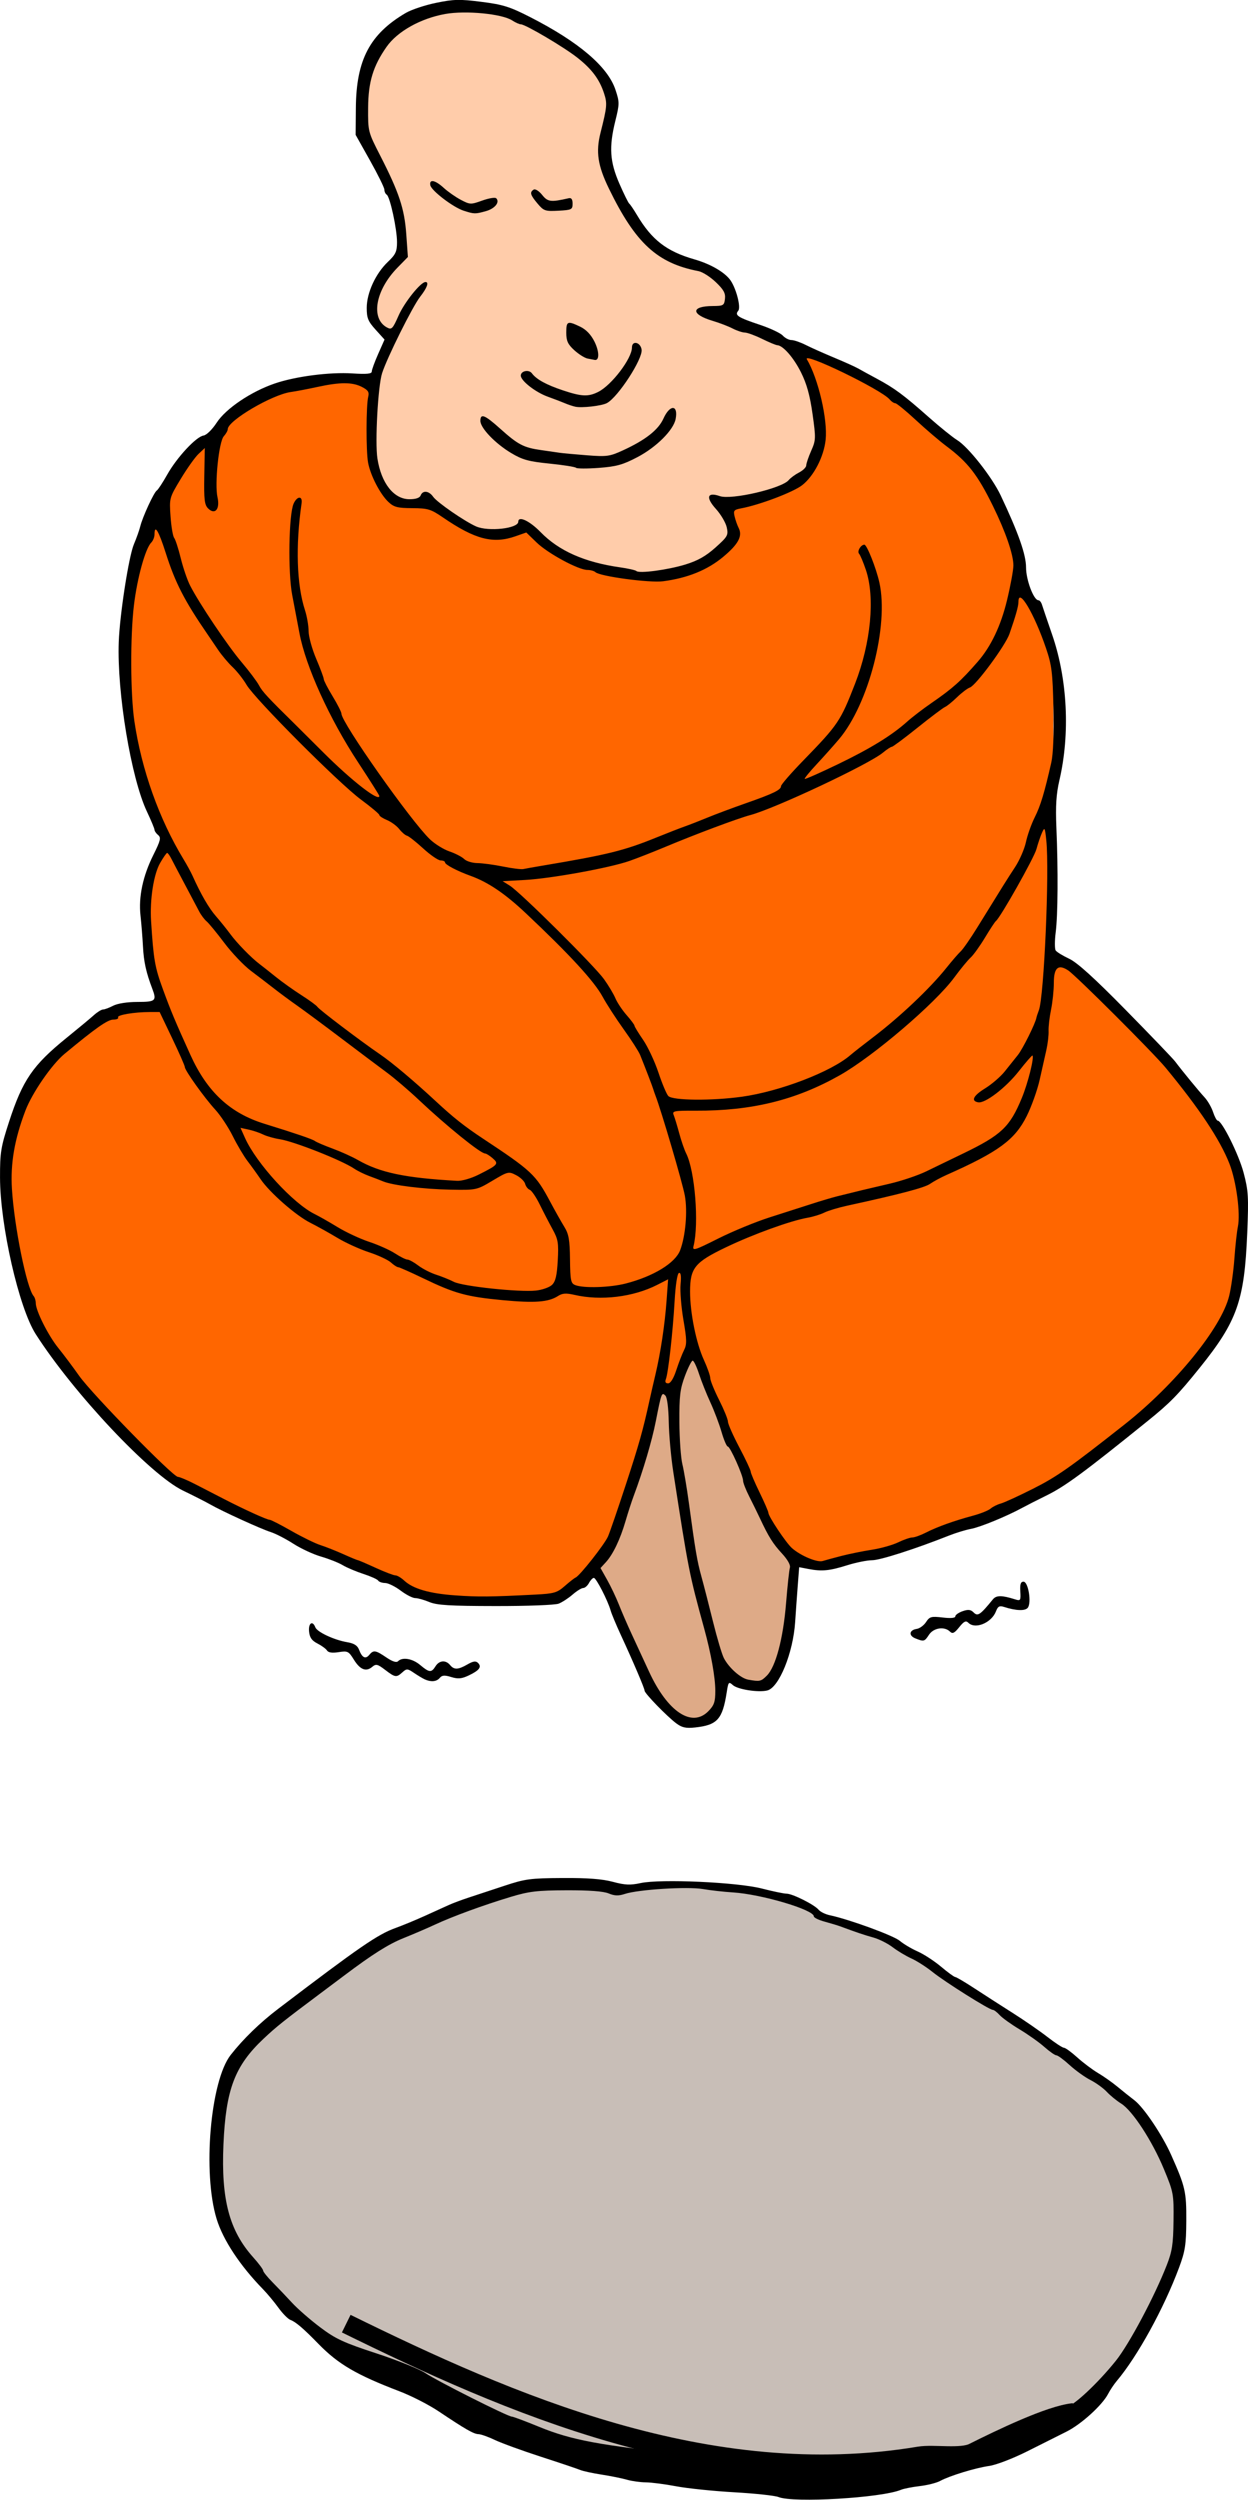 <?xml version="1.0" encoding="UTF-8"?>
<svg width="147.46mm" height="295.37mm" version="1.1" viewBox="0 0 522.49 1046.6" xmlns="http://www.w3.org/2000/svg">
<defs>
<filter id="a" x="-.165" y="-.852" width="1.329" height="2.704" color-interpolation-filters="sRGB">
<feGaussianBlur stdDeviation="20.898"/>
</filter>
</defs>
<g fill-rule="evenodd" shape-rendering="auto">
<path d="m337.3 150.09c4.718 9.618 7.57 20.221 8.137 30.907-0.117 8.161-3.716 16.528-10.066 21.794-6.765 4.632-14.872 6.775-22.626 9.11-1.847 0.786-5.088 0.285-5.85 2.639 0.246 3.447 2.666 6.571 2.372 10.048-1.569 4.198-5.413 7.075-8.811 9.783-8.592 6.085-19.338 9.386-29.876 8.435-7.784-0.536-15.748-1.216-23.014-4.269-6.457-0.714-12.107-4.472-17.482-7.861-3.598-2.285-6.679-5.324-9.857-8.062-4.131 1.444-8.321 3.194-12.793 2.724-6.897 0.441-12.931-3.656-18.636-6.99-4.144-2.678-8.423-6-13.642-5.83-4.18-0.475-9.263 0.61-12.436-2.895-3.628-4.006-6.251-9.068-7.76-14.261-1.623-8.564-1.189-17.376-0.77-26.036 0.039-2.228 1.397-5.358-1.106-6.791-2.786-2.021-6.232-2.442-9.579-2.181-7.871 0.035-15.466 2.475-23.173 3.784-8.274 2.304-15.984 6.597-22.644 11.984-1.503 1.116-2.598 2.618-3.11 4.373-3.906 6.101-3.768 13.688-4.173 20.656-0.365 3.834 0.938 7.82 0.044 11.547-0.406 1.339-1.779 1.071-2.598 0.217-2.635-2.277-1.487-6.234-1.813-9.29-0.096-5.406 0.16-10.857-0.259-16.237-1.448 0.242-2.313 2.182-3.439 3.104-4.51 5.196-8.109 11.187-10.979 17.422-1.103 5.456-0.249 11.168 0.944 16.546 3.176 8.595 4.638 17.92 9.659 25.763 6.873 11.554 14.865 22.385 23.225 32.896 2.716 3.723 5.044 7.754 8.561 10.821 10.885 10.91 21.546 22.083 33.093 32.302 3.612 2.811 7.011 6.29 11.37 7.886 1.53-0.026 0.311-1.978-0.065-2.647-7.202-11.758-15.117-23.124-21.043-35.617-5.804-11.759-10.566-24.141-12.576-37.151-1.714-9.04-3.287-18.143-2.883-27.379 0.28-6.467-0.247-13.127 1.501-19.402 0.462-1.01 0.94-3.204 2.363-2.972 0.538 3.541-0.615 7.198-0.657 10.797-0.35 9.285-0.713 18.663 0.536 27.896 1.083 6.013 3.338 11.775 3.608 17.919 1.217 7.09 4.431 13.617 6.785 20.357 2.519 5.192 5.843 9.997 7.788 15.453 6.87 12.264 15.303 23.576 23.594 34.902 4.694 5.892 8.893 12.363 14.733 17.211 4.144 2.984 9.213 4.275 13.401 7.192 4.15 1.593 8.777 1.167 13.079 2.167 4.675 0.873 9.478 1.793 14.204 0.649 17.438-2.829 35.162-5.371 51.593-12.185 15.285-5.92 30.544-11.885 45.947-17.491 2.792-1.236 6.354-2.094 7.687-5.169 7.371-9.491 17.015-17.09 23.666-27.156 4.541-7.906 7.625-16.59 10.201-25.309 2.846-10.71 3.886-22.032 2.35-33.033-0.605-4.388-2.665-8.37-4.236-12.421 0.479-0.783 1.206-2.119 2.076-2.231 2.814 4.629 4.275 10.023 5.781 15.226 1.634 7.175 0.971 14.659 0.282 21.905-2.189 13.886-6.444 27.723-14.051 39.618-5.088 7.325-11.898 13.281-17.168 20.457-0.605 1.297 1.324 0.621 1.842 0.304 10.887-4.758 21.636-9.965 31.727-16.259 7.917-5.184 14.828-11.73 22.672-17.028 11.717-8.402 22.202-19.587 26.721-33.542 2.233-7.326 4.466-14.812 4.788-22.508-0.233-7.373-3.667-14.164-6.477-20.836-3.893-8.003-7.843-16.244-13.937-22.834-7.189-6.513-14.968-12.338-22.081-18.942-2.86-2.795-6.184-4.989-9.434-7.266-6.187-5.045-13.714-8.068-20.748-11.716-4.325-1.897-8.537-4.386-13.212-5.284-0.387 0.148-1.142-0.323-1.27 0.285z" color="#000000" color-rendering="auto" fill="#f60" image-rendering="auto" solid-color="#000000" style="isolation:auto;mix-blend-mode:normal"/>
<path d="m64.969 221.31c-1.444 1.043-0.398 3.51-1.68 4.856-4.51 7.299-5.743 16.084-7.271 24.387-1.638 14.289-1.66 28.761-0.981 43.115 1.881 24.564 10.311 48.341 22.977 69.381 4.54 8.732 8.822 17.714 15.437 25.13 6.349 8.375 13.96 15.683 22.491 21.812 7.642 5.625 15.579 10.843 22.799 17.02 13.421 10.36 27.63 19.74 40 31.409 9.32 8.952 19.74 16.609 30.531 23.679 6.921 4.96 14.618 9.696 18.451 17.648 3.349 6.064 7.29 11.943 9.709 18.445 1.122 6.266 0.133 12.874 1.736 19.05 2.26 2.624 6.447 1.505 9.503 1.915 12.007 0.273 24.415-3.486 33.534-11.439 4.721-4.548 4.7-11.718 5.347-17.794 0.717-10.607-3.635-20.641-6.228-30.723-4.248-13.244-7.859-26.832-14-39.36-5.419-8.871-11.397-17.398-16.942-26.191-10.731-14.115-23.881-26.199-37.151-37.878-7.3-6.238-16.568-9.251-24.927-13.66-2.207-2.198-5.415-2.507-7.651-4.7-5.354-4.409-10.76-8.764-16.181-13.085-5.374-2.743-9.337-7.406-14.183-10.948-15.739-13.709-30.699-28.394-44.404-44.128-6.001-8.213-13.239-15.492-18.67-24.147-7.752-11.087-14.171-23.129-18.187-36.069-1.217-2.519-1.57-5.992-3.915-7.723l-0.092-6e-3 -0.048 3e-3z" color="#000000" color-rendering="auto" fill="#f60" image-rendering="auto" solid-color="#000000" style="isolation:auto;mix-blend-mode:normal"/>
<path d="m427.1 249.9c-2.141 1.133-0.889 4.309-2.046 6.152-2.532 11.092-9.219 20.597-16.737 28.882-7.354 6.843-15.812 12.47-23.655 18.774-12.449 10.178-26.524 18.063-41.101 24.741-13.347 6.479-27.232 11.657-41.275 16.396-19.273 6.734-37.665 16.485-58.004 19.686-10.55 1.999-21.223 3.335-31.927 3.963-4.147-0.09-0.616 1.891 1.074 3.011 13.231 12.032 25.878 24.727 38.14 37.741 4.684 6.085 7.616 13.403 12.789 19.189 4.585 7.294 8.978 14.81 11.643 23.067 1.299 2.73 1.794 6.246 4.185 8.252 9.823 2.048 20.018 0.927 29.904-0.137 13.937-2.059 27.582-6.573 39.976-13.271 16.236-11.117 31.493-23.807 44.562-38.566 11.805-12.204 19.692-27.358 28.865-41.478 3.818-5.421 6.058-11.662 7.836-17.974 3.303-8.218 6.643-16.452 8.454-25.162 2.367-7.032 0.855-14.54 1.255-21.812-0.347-9.955 1.127-20.322-2.631-29.828-2.667-7.293-5.255-14.922-10.112-21.08-0.323-0.293-0.726-0.628-1.196-0.544z" color="#000000" color-rendering="auto" fill="#f60" image-rendering="auto" solid-color="#000000" style="isolation:auto;mix-blend-mode:normal"/>
<path d="m437.06 346.97c-1.662 1.653-2.108 4.317-2.954 6.472-2.227 6.555-6.003 12.492-9.222 18.6-4.915 8.976-10.905 17.287-16.593 25.778-3.682 4.599-7.541 9.058-11.215 13.656-11.503 12.923-24.825 24.18-39.004 34.072-14.767 10.171-32.132 16.382-49.951 18.193-8.184 1.053-16.447 0.924-24.674 1.244-1.139-0.079-2.624 0.797-1.71 2.052 1.917 6.895 4.309 13.638 6.598 20.41 2.912 10.296 2.765 21.121 2.124 31.716 0.042 1.258-0.96 2.986-0.066 4.037 2.225 0.184 4.212-1.56 6.284-2.223 9.057-4.576 18.383-8.562 28.071-11.604 13.968-4.728 28.108-8.967 42.517-12.148 9.882-2.131 19.465-5.508 28.443-10.162 7.462-3.942 15.47-7.072 22.252-12.173 7.846-6.194 10.848-16.272 13.528-25.485 0.47-2.489 1.677-5.119 1.153-7.65-1.134-0.376-1.879 1.499-2.719 2.054-5.403 6.403-10.898 13.322-18.608 16.977-0.916 0.605-3.667 0.574-2.893-1.085 2.846-3.433 7.25-5.176 10.226-8.539 9.957-10.163 17.368-23.504 18.039-37.945 1.489-18.615 2.359-37.31 1.987-55.986-0.365-3.318-0.02-6.859-1.107-10.034-0.119-0.153-0.313-0.239-0.506-0.227z" color="#000000" color-rendering="auto" fill="#f60" image-rendering="auto" solid-color="#000000" style="isolation:auto;mix-blend-mode:normal"/>
<path d="m69.93 356.88c-1.471 0.803-2.062 2.659-2.976 3.999-3.23 5.848-3.757 12.734-4.027 19.285-0.065 7.93 0.511 15.892 1.862 23.708 1.9 8.613 5.465 16.747 8.812 24.872 3.893 8.609 7.25 17.616 12.849 25.31 5.307 6.99 12.469 12.643 20.789 15.576 9.381 3.377 19.138 5.765 28.162 10.084 6.55 2.521 12.84 5.604 19.154 8.649 10.453 4.532 22.017 5.242 33.227 6.178 4.203 0.507 8.48-0.265 12.248-2.192 2.567-1.368 5.408-2.462 7.593-4.412 1.023-1.498-0.847-2.905-1.857-3.766-1.006-1.015-2.356-1.384-3.611-1.911-7.192-4.696-13.588-10.495-20.079-16.094-7.423-6.619-14.563-13.606-22.683-19.397-15.101-11.517-30.43-22.731-45.649-34.087-7.245-5.384-14.358-11.115-19.79-18.4-2.79-3.794-6.043-7.226-8.916-10.952-4.481-7.131-7.999-14.827-12.092-22.187-0.954-1.378-1.432-3.342-2.903-4.257-0.037-6e-3 -0.075-8e-3 -0.112-6e-3z" color="#000000" color-rendering="auto" fill="#f60" image-rendering="auto" solid-color="#000000" style="isolation:auto;mix-blend-mode:normal"/>
<path d="m100.49 471.93c0.338 2.599 2.047 4.915 3.18 7.272 4.916 8.739 11.652 16.369 19.059 23.078 3.998 3.748 8.804 6.41 13.575 9.027 6.159 3.613 12.445 7.077 19.234 9.373 4.54 1.554 8.698 3.923 12.902 6.186 2.775 1.023 5.364 2.421 7.776 4.133 4.324 2.737 9.373 3.938 13.968 6.111 6.917 2.098 14.21 2.483 21.362 3.226 5.78 0.316 11.858 1.192 17.439-0.806 2.349-0.668 3.811-2.861 4.122-5.2 0.899-4.993 0.832-10.13 0.489-15.174-1.055-3.29-2.994-6.258-4.46-9.385-2.106-3.707-3.661-7.799-6.374-11.124-1.152-0.984-2.259-2.04-2.833-3.492-1.435-2.357-4.069-4.148-6.835-4.347-3.594 0.55-6.45 3.128-9.626 4.705-3.554 2.311-7.907 2.446-12.02 2.293-9.406-0.221-18.881-0.647-28.095-2.659-5.684-1.797-11.347-3.834-16.42-7.02-8.694-4.473-17.842-8.098-27.221-10.855-3.921-0.854-7.856-1.741-11.534-3.405-2.488-0.873-5.1-1.574-7.686-1.936z" color="#000000" color-rendering="auto" fill="#f60" image-rendering="auto" solid-color="#000000" style="isolation:auto;mix-blend-mode:normal"/>
<path d="m63.127 423.32c-4.611 0.232-9.536 0.134-13.779 2.17-0.55 0.871-1.46 1.181-2.481 1.144-5.615 2.065-10.044 6.386-14.763 9.92-7.053 5.244-12.847 11.985-17.309 19.535-6.444 10.73-9.867 23.246-10.163 35.736-0.105 14.28 2.635 28.427 5.941 42.262 0.8 3.616 2.233 7.02 3.7 10.389 1.75 9.441 7.757 17.241 13.328 24.777 5.768 8.151 12.276 15.731 19.287 22.834 8.398 8.596 16.582 17.457 25.608 25.4 3.897 2.357 8.271 3.852 12.276 6.042 10.117 5.011 20.199 10.135 30.584 14.553 7.901 3.852 15.526 8.356 23.873 11.228 8.31 3.319 16.428 7.037 24.786 10.233 4.028 0.832 6.431 4.665 10.379 5.72 9.342 3.256 19.417 3.494 29.214 3.369 9.235-0.245 18.518-0.21 27.7-1.296 4.226-1.091 7.056-4.729 10.573-7.065 4.704-4.844 9.03-10.164 12.482-15.971 5.082-13.352 9.627-26.924 13.636-40.637 3.583-14.056 7.219-28.145 9.492-42.483 1.038-8.424 2.375-16.883 2.43-25.377-0.707-0.723-1.99 0.57-2.837 0.694-7.121 3.657-14.93 6.258-23 6.238-5.5 0.292-10.946-0.309-16.337-1.331-3.624-0.615-6.25 2.811-9.795 2.849-9.687 0.767-19.495-0.231-29.08-1.745-11.468-1.964-21.637-7.992-32.205-12.548-3.053-1.661-5.813-3.859-9.186-4.917-11.19-4.161-21.748-9.902-31.833-16.245-12.887-9.059-22.127-22.268-29.413-36.04-4.996-8.696-12.735-15.466-17.457-24.346-3.452-7.215-6.558-14.606-10.099-21.788-0.703-2.318-1.871-4.092-4.548-3.308h-0.326c-0.225 0-0.45 3e-3 -0.675 3e-3z" color="#000000" color-rendering="auto" fill="#f60" image-rendering="auto" solid-color="#000000" style="isolation:auto;mix-blend-mode:normal"/>
<path d="m443.43 404.95c-2.29 0.235-2.169 3.333-2.476 5.054-0.425 8.306-2.062 16.488-2.66 24.776-2.015 12.749-4.486 25.969-11.606 36.944-5.075 6.968-12.705 11.318-20.33 15.001-6.107 3.051-12.357 5.808-18.349 9.084-7.379 3.014-15.327 4.354-23.035 6.311-7.803 1.693-15.638 3.385-23.093 6.302-9.32 2.281-18.559 5.043-27.413 8.803-7.61 3.373-15.757 6.183-22.181 11.644-4.134 3.509-3.677 9.422-3.603 14.305 0.307 10.647 3.281 21 7.349 30.78 1.155 3.889 2.259 7.839 4.223 11.456 3.472 7.156 5.622 14.89 9.455 21.895 3.923 7.792 6.917 15.994 10.669 23.87 2.436 6.253 6.194 11.995 10.71 16.941 3.148 2.999 7.269 5.094 11.551 5.804 5.478-0.365 10.649-2.574 16.057-3.439 6.751-1.289 13.623-2.428 19.927-5.316 4.273-1.264 8.556-2.606 12.563-4.629 7.603-3.594 16.086-4.838 23.67-8.447 3-2.217 6.912-2.937 10.197-4.747 9.405-4.304 18.526-9.295 26.683-15.697 13.479-10.206 27.154-20.345 38.708-32.774 8.969-9.551 17.754-19.734 23.03-31.86 3.819-10.428 3.307-21.758 5.065-32.593 1.077-10.607-0.816-21.542-5.172-31.259-7.7-15.665-18.927-29.284-30.559-42.172-11.219-11.886-22.792-23.458-34.819-34.526-1.23-1.144-2.892-1.674-4.559-1.511z" color="#000000" color-rendering="auto" fill="#f60" image-rendering="auto" solid-color="#000000" style="isolation:auto;mix-blend-mode:normal"/>
<path d="m289.93 569.23c-2.008 2.165-2.852 5.29-3.994 7.992-2.662 8.501-1.819 17.593-1.569 26.36 0.555 9.907 2.973 19.557 4.146 29.395 1.482 11.075 3.189 22.14 6.252 32.906 2.6 9.396 4.396 19.067 7.932 28.174 1.899 3.8 5.095 7.103 8.918 8.981 2.437 0.799 5.428 1.693 7.829 0.429 5.605-4.67 6.963-12.352 8.301-19.137 1.555-9.363 2.148-18.88 3.284-28.276-0.711-4.164-4.647-6.753-6.741-10.193-4.402-6.359-7.255-13.63-10.584-20.574-2.489-5.098-3.399-10.797-6.162-15.788-1.231-2.899-3.767-5.046-4.438-8.212-3.305-10.153-7.798-19.853-11.566-29.825-0.457-0.704-0.67-2.033-1.609-2.232z" color="#000000" color-rendering="auto" fill="#deaa87" image-rendering="auto" solid-color="#000000" style="isolation:auto;mix-blend-mode:normal"/>
<path d="m277.55 583.38c-1.085 0.43-1.062 1.926-1.43 2.875-1.67 7.447-3.053 14.965-5.274 22.274-2.919 10.156-6.827 19.998-9.856 30.126-1.948 6.082-4.513 12.177-9.019 16.848-0.431 0.487-1.101 1.1-0.474 1.736 3.344 5.897 6.298 12.007 8.838 18.292 4.191 9.503 8.4 19.006 13.001 28.319 2.968 5.343 6.51 10.716 11.788 14.024 2.369 1.496 5.429 2.06 8.104 1.127 2.474-0.982 4.482-2.981 5.737-5.297 1.089-2.763 0.69-5.833 0.614-8.731-1.126-13.572-5.703-26.507-8.807-39.686-3.43-13.878-5.259-28.094-7.553-42.198-1.502-9.47-2.717-18.981-2.993-28.574-0.255-3.232-0.142-6.572-1.091-9.699-0.324-0.588-0.822-1.43-1.585-1.437z" color="#000000" color-rendering="auto" fill="#deaa87" image-rendering="auto" solid-color="#000000" style="isolation:auto;mix-blend-mode:normal"/>
<path d="m193.25 5.073c-9.449-0.268-18.797 3.262-26.324 8.848-6.476 5.112-10.505 12.903-12.297 20.848-0.71 6.659-1.042 13.433-0.352 20.103 3.104 8.896 8.284 16.919 11.547 25.765 3.504 8.531 3.971 17.799 4.574 26.88-5.659 5.6-11.75 11.899-12.729 20.2-0.685 3.951 1.058 9.058 5.343 10.013 2.362 0.057 2.72-3.04 3.857-4.526 2.821-5.438 6.076-10.974 11.096-14.66 1.126-0.283 0.136 1.462-0.065 1.81-6.924 10.67-12.794 22.046-17.559 33.84-2.604 8.269-2.613 17.083-2.926 25.674-0.061 7.088-0.467 14.542 2.852 21.06 2.135 4.624 6.549 8.777 11.952 8.481 2.134 0.113 3.867-1.201 5.151-2.749 1.775-1.016 3.152 1.389 4.362 2.299 5.441 4.652 11.308 9.039 17.9 11.906 5.104 1.681 10.839 1.323 15.845-0.485 1.468-0.301 1.459-2.381 2.84-2.597 4.378 1.435 7.295 5.434 10.871 8.138 9.008 7.709 20.864 10.626 32.312 12.384 3.252 0.423 6.308 2.151 9.662 1.413 7.628-0.871 15.428-2.172 22.364-5.607 4.058-2.578 8.174-5.495 10.908-9.514 1.376-4.042-1.559-7.96-3.839-11.051-1.138-1.714-3.179-3.339-3.248-5.49 1.285-1.492 3.429 0.316 5.072 0.199 6.896 0.528 13.733-1.37 20.305-3.251 3.681-1.073 7.103-2.877 9.951-5.447 2.091-1.641 5.363-2.71 5.553-5.828 1.51-4.517 3.917-9.066 3.097-14.01-1.169-10.712-2.801-22.137-9.945-30.701-1.957-2.576-4.507-4.834-7.724-5.548-4.531-1.887-8.945-4.17-13.793-5.135-5.299-2.273-10.839-3.946-16.1-6.292-0.939-0.345-2.592-1.753-1.046-2.511 3.073-1.651 6.744-0.397 9.886-1.597 1.854-1.599 1.577-4.826 0.269-6.713-3.363-4.406-8.083-7.96-13.664-8.849-9.559-2.164-18.001-8.046-23.642-16.031-5.521-7.721-10.014-16.239-13.362-25.107-2.088-5.516-1.538-11.497-5e-3 -17.072 1.307-5.635 3.099-11.898 0.184-17.36-3.812-9.554-13.046-15.049-21.387-20.192-4.593-2.669-9.17-5.692-14.235-7.271-7.048-4.229-15.552-4.244-23.511-4.266zm-12.103 71.293c3.717 1.198 6.159 4.651 9.576 6.461 2.702 1.629 5.908 3.751 9.144 2.238 2.43-0.664 4.968-1.974 7.526-1.598 1.236 1.649-1.212 3.188-2.46 3.862-4.556 2.418-10.038 1.5-14.227-1.266-3.739-2.334-7.83-4.768-10.155-8.634-0.268-0.464-0.026-1.179 0.596-1.064zm42.676 3.461c2.837 0.728 3.829 4.8 7.137 4.594 2.706 0.186 5.43-1.068 8.061-0.692 0.516 1.485 0.241 3.909-1.816 3.778-3.476 0.218-7.716 1.441-10.607-1.159-1.43-1.708-3.505-3.457-3.681-5.807 0.072-0.414 0.493-0.729 0.906-0.714zm14.933 55.88c6.289 1.307 11.98 7.675 10.836 14.282-4.4 0.551-8.369-2.726-10.897-6.054-1.421-2.324-1.501-5.325-0.808-7.872 0.177-0.299 0.543-0.391 0.869-0.356zm27.384 8.38c2.55 0.639 2.34 4.098 1.165 5.878-3.207 6.42-7.11 12.735-12.455 17.575-3.135 2.408-7.412 2.229-11.152 2.621-5.117-0.253-9.761-2.912-14.495-4.652-3.912-1.791-8.265-3.925-10.534-7.723-0.542-1.682 2.008-2.679 3.094-1.47 5.463 5.087 12.796 7.433 19.893 9.215 6.029 1.606 11.87-2.17 15.603-6.622 3.566-4.068 7.016-8.662 7.949-14.109 0.153-0.377 0.478-0.773 0.933-0.712zm15.571 27.257c1.618 0.793 0.853 3.189 0.545 4.578-2.563 6.306-8.355 10.591-13.925 14.14-5.457 3.478-11.795 5.29-18.237 5.504-5.018 0.7-9.931-0.294-14.858-1.151-8.055-1.034-16.793-1.42-23.455-6.662-4.032-3.071-8.433-6.471-10.255-11.316-0.458-1.07 0.659-2.145 1.609-1.307 6.481 4.096 11.317 11.176 19.126 12.928 9.838 1.774 19.823 2.925 29.815 3.276 6.097-0.303 11.524-3.625 16.696-6.575 4.29-2.563 7.971-6.174 10.121-10.72 0.765-0.974 1.505-2.437 2.82-2.696z" color="#000000" color-rendering="auto" fill="#fca" image-rendering="auto" solid-color="#000000" style="isolation:auto;mix-blend-mode:normal"/>
<path d="m284.37 532.8c-0.654 0.019-0.743 0.855-0.935 1.33-0.786 3.22-0.932 6.553-1.198 9.845-0.628 9.627-1.403 19.254-2.791 28.799-0.254 1.818-0.638 3.615-1.097 5.394-0.176 0.821 0.733 1.4 1.47 1.271 0.89-0.162 1.398-1.056 1.866-1.745 1.435-2.582 2.097-5.49 3.211-8.209 0.621-1.715 1.373-3.369 2.111-5.032 0.814-2.376 0.372-4.938 0.063-7.364-0.819-5.215-1.735-10.432-1.921-15.707-0.22-2.454 0.281-4.908 0.105-7.37-0.071-0.497-0.195-1.317-0.886-1.214z" color="#000000" color-rendering="auto" fill="#f60" image-rendering="auto" solid-color="#000000" style="isolation:auto;mix-blend-mode:normal"/>
<path d="m286.32 790.13c-9.38 0.354-18.901 0.638-27.981 3.258-8.918-3.06-18.501-2.073-27.755-2.163-11.606-0.073-22.505 4.413-33.313 8.077-11.421 4.332-22.671 9.145-33.746 14.289-11.285 6.289-21.258 14.617-31.67 22.201-10.78 8.381-22.578 16.154-30.429 27.574-7.273 11.094-7.756 24.826-8.37 37.649-0.303 13.536 0.777 28.149 8.883 39.528 2.876 3.902 6.142 7.487 8.745 11.582 7.467 8.749 15.612 17.048 24.898 23.879 9.121 6.555 20.402 8.726 30.675 12.819 10.593 3.675 19.828 10.201 29.928 14.953 8.101 4.151 16.354 8.023 24.984 10.945 11.029 4.646 22.632 7.853 34.499 9.436 13.337 2.164 26.894 2.832 40.175 5.255 5.321 1.345 10.642 2.735 16.124 3.247 5.054 0.952 10.046 2.663 15.287 2.371 15.079 0.045 30.189-1.085 44.991-4.038 11.439-2.065 22.99-3.717 34.112-7.207 9.927-3.019 20.148-5.31 29.659-9.534 3.595-1.491 6.739-3.767 9.819-6.08 4.346-0.935 7.347-4.667 10.563-7.472 7.381-7.131 14.078-15.07 18.82-24.225 5.597-10.333 11.23-20.772 14.961-31.95 1.952-7.618 1.339-15.603 1.309-23.389-0.375-6.736-3.825-12.778-6.474-18.83-4.073-7.906-8.487-16.053-15.383-21.869-4.633-3.477-8.653-7.765-13.831-10.498-5.45-3.273-9.865-8.007-15.44-11.098-6.765-5.39-14.202-9.848-21.092-15.064-3.4-3.19-7.986-4.565-11.737-7.269-7.843-4.688-15.156-10.181-22.784-15.186-4.621-2.512-9.106-5.25-13.556-8.048-6.033-3.101-12.748-4.533-19.062-6.949-3.421-1.456-7.406-1.785-10.486-3.872-4.058-4.071-10.063-5.04-15.317-6.788-9.008-2.671-18.379-3.689-27.689-4.539-4.083-0.553-8.188-1.07-12.317-0.994z" color="#000000" color-rendering="auto" fill="#c8beb7" image-rendering="auto" solid-color="#000000" style="isolation:auto;mix-blend-mode:normal"/>
</g>
<g transform="translate(-60.813 -3.664)">
<path d="m386.73 1049.1c-1.454-0.597-9.783-1.493-18.509-1.99-8.726-0.497-19.672-1.628-24.326-2.512s-10.368-1.624-12.699-1.645c-2.331-0.02-5.9-0.518-7.932-1.107s-6.788-1.549-10.569-2.134c-3.781-0.585-7.827-1.464-8.99-1.954-1.163-0.49-8.54-2.973-16.393-5.517-7.853-2.545-16.537-5.705-19.297-7.023-2.76-1.318-5.854-2.417-6.875-2.443-2.006-0.05-5.417-2.004-16.764-9.605-4.016-2.691-11.348-6.438-16.292-8.328-18.046-6.898-25.663-11.354-33.952-19.86-6.323-6.49-9.52-9.222-11.749-10.045-0.995-0.367-3.246-2.652-5.003-5.077-1.757-2.426-4.646-5.898-6.419-7.717-9.656-9.904-16.736-20.615-19.448-29.424-5.947-19.314-2.644-57.877 5.887-68.732 5.298-6.741 12.255-13.49 19.917-19.319 34.23-26.046 41.577-31.102 49.18-33.845 2.909-1.049 8.382-3.312 12.163-5.029 3.781-1.717 8.303-3.768 10.048-4.558 1.745-0.79 5.553-2.212 8.461-3.159 2.909-0.947 9.572-3.146 14.807-4.887 8.667-2.882 10.844-3.174 24.326-3.257 10.472-0.065 16.642 0.402 21.076 1.594 5.06 1.36 7.304 1.462 11.634 0.528 8.403-1.812 40.416-0.372 50.748 2.283 4.601 1.183 9.258 2.15 10.347 2.15 2.49 0 11.648 4.589 13.42 6.724 0.731 0.881 2.843 1.92 4.693 2.309 8.07 1.699 26.668 8.5 29.299 10.714 1.583 1.332 4.962 3.34 7.509 4.462 2.547 1.123 6.944 3.988 9.771 6.367 2.826 2.379 5.5 4.326 5.941 4.326 0.441 0 4.078 2.145 8.082 4.768 4.003 2.622 11.216 7.263 16.028 10.312 4.812 3.049 11.349 7.567 14.528 10.039s6.272 4.495 6.875 4.495c0.603 0 3.108 1.819 5.568 4.041 2.459 2.223 6.375 5.165 8.702 6.538 2.327 1.373 5.99 3.957 8.141 5.742 2.151 1.785 5.335 4.33 7.077 5.654 3.921 2.983 11.67 14.516 15.435 22.974 5.881 13.21 6.365 15.326 6.297 27.499-0.056 10.036-0.47 12.724-3.017 19.566-6.353 17.071-17.401 37.179-26.082 47.471-1.17 1.387-2.795 3.814-3.612 5.394-2.464 4.764-11.278 12.763-17.46 15.845-3.199 1.595-10.598 5.306-16.442 8.246-5.94 2.989-12.935 5.678-15.865 6.1-5.899 0.849-16.559 4.111-20.63 6.313-1.484 0.803-5.292 1.762-8.461 2.132-3.17 0.37-6.715 1.069-7.878 1.553-8.175 3.402-45.081 5.582-51.296 3.029zm42.306-14.113c7.853-1.517 17.134-3.176 20.624-3.687 3.49-0.51 8.845-1.675 11.898-2.588 3.054-0.913 8.046-2.377 11.094-3.252 16.254-4.671 20.872-6.233 26.026-8.806 3.111-1.552 5.898-3.417 6.195-4.145 0.297-0.727 1.476-1.322 2.62-1.322 2.542 0 12.917-9.693 20.494-19.146 5.564-6.943 16.207-26.944 21.326-40.082 2.242-5.753 2.7-8.773 2.809-18.509 0.126-11.275 1e-3 -11.944-4.038-21.682-4.912-11.841-13.168-24.486-17.894-27.407-1.847-1.141-4.54-3.341-5.984-4.888-1.444-1.547-4.53-3.78-6.857-4.963s-6.243-3.992-8.702-6.243c-2.459-2.251-4.957-4.093-5.55-4.093-0.593 0-2.864-1.583-5.047-3.517-2.183-1.934-6.849-5.243-10.369-7.352-3.52-2.11-7.282-4.811-8.361-6.002-1.078-1.192-2.368-2.166-2.865-2.166-1.446 0-19.989-11.66-25.208-15.851-2.618-2.102-6.602-4.651-8.854-5.664-2.252-1.013-5.781-3.128-7.843-4.701-2.062-1.572-5.692-3.401-8.068-4.063-3.863-1.077-7.019-2.141-13.839-4.665-1.163-0.431-4.138-1.331-6.61-2-2.472-0.669-4.495-1.661-4.495-2.205 0-2.779-21.944-9.279-33.844-10.025-3.781-0.237-9.47-0.875-12.641-1.417-6.441-1.101-27.003 0.188-32.635 2.047-2.653 0.876-4.298 0.824-6.803-0.213-2.175-0.901-8.205-1.349-17.653-1.313-12.264 0.047-15.657 0.45-23.34 2.769-11.497 3.471-24.319 8.165-31.729 11.616-3.199 1.49-9.058 4.007-13.018 5.593-6.4 2.563-13.039 6.747-25.057 15.792-2.036 1.532-6.557 4.921-10.048 7.531-15.215 11.376-18.29 13.83-23.612 18.843-12.064 11.364-15.795 21.197-16.801 44.27-1.004 23.034 2.433 36.068 12.464 47.262 2.284 2.548 4.152 5.048 4.152 5.553 0 0.506 1.785 2.724 3.966 4.929 2.181 2.205 5.853 6.059 8.16 8.566 2.307 2.506 7.59 7.113 11.741 10.237 6.494 4.888 9.79 6.415 23.636 10.954 8.849 2.901 18.082 6.627 20.517 8.281 4.75 3.226 34.447 18.172 36.086 18.162 0.542 0 5.753 1.949 11.58 4.338 13.375 5.485 25.658 7.777 61.469 11.473 4.654 0.48 10.603 1.632 13.22 2.56s6.663 1.73 8.99 1.783c2.327 0.053 5.896 0.75 7.932 1.55 6.064 2.382 33.301 1.233 50.767-2.141zm-85.067-309.78c-3.928-2.932-13.279-12.562-13.287-13.683-7e-3 -0.979-4.74-12.076-10.037-23.53-1.904-4.119-3.787-8.64-4.184-10.048-1.174-4.166-6.059-13.665-7.027-13.665-0.492 0-1.404 0.952-2.026 2.115-0.623 1.163-1.71 2.116-2.417 2.117-0.707 7.1e-4 -2.713 1.24-4.458 2.755-1.745 1.514-4.363 3.223-5.817 3.798-1.474 0.582-13.179 1.029-26.441 1.01-19.113-0.027-24.571-0.359-27.729-1.684-2.163-0.907-4.815-1.649-5.893-1.649-1.079 0-3.83-1.415-6.115-3.143-2.285-1.729-5.197-3.157-6.472-3.173-1.274-0.016-2.589-0.469-2.921-1.006-0.332-0.537-3.097-1.786-6.144-2.774-3.047-0.989-6.968-2.649-8.713-3.689-1.745-1.04-5.817-2.655-9.05-3.587-3.232-0.933-8.442-3.348-11.578-5.368-3.135-2.02-7.392-4.22-9.459-4.889-4.397-1.423-20.097-8.592-25.44-11.618-2.036-1.153-7.155-3.756-11.377-5.785-13.598-6.536-45.827-40.785-61.627-65.49-7.052-11.026-14.9-45.474-14.94-65.574-0.021-10.506 0.344-12.762 3.761-23.268 5.701-17.528 9.965-23.752 24.12-35.212 4.82-3.902 9.949-8.165 11.398-9.473 1.449-1.309 3.18-2.38 3.847-2.38 0.667 0 2.575-0.711 4.241-1.58 1.809-0.944 5.905-1.583 10.168-1.587 7.617-7e-3 8.132-0.463 6.217-5.509-2.585-6.809-3.565-11.236-3.901-17.621-0.203-3.861-0.671-9.716-1.039-13.012-0.874-7.817 0.982-16.582 5.379-25.398 3.008-6.031 3.301-7.249 2.004-8.326-0.836-0.694-1.52-1.678-1.52-2.187s-1.431-3.953-3.179-7.654c-6.614-13.999-12.57-49.87-11.791-71.014 0.425-11.526 4.202-35.862 6.351-40.917 1.067-2.509 2.265-5.883 2.662-7.499 0.971-3.947 5.727-14.247 6.917-14.983 0.524-0.324 2.491-3.326 4.371-6.671 4.053-7.212 12.142-15.904 15.208-16.345 1.239-0.178 3.617-2.513 5.511-5.412 3.85-5.893 14.311-12.952 24.248-16.362 8.726-2.994 22.986-4.845 32.583-4.229 5.95 0.382 8.075 0.177 8.075-0.778 0-0.713 1.204-4.019 2.676-7.346l2.676-6.05-3.733-4.132c-3.174-3.513-3.732-4.885-3.723-9.153 0.013-6.304 3.718-14.36 8.85-19.242 3.259-3.101 3.831-4.333 3.831-8.252 0-5.505-2.934-19.031-4.313-19.883-0.537-0.332-0.976-1.272-0.976-2.091 0-0.818-2.708-6.316-6.017-12.217l-6.017-10.73 0.091-11.319c0.161-20.098 5.87-30.939 20.933-39.754 2.327-1.362 8.038-3.259 12.692-4.215 7.36-1.514 9.825-1.567 18.945-0.415 9.019 1.14 11.868 2.032 20.39 6.384 20.359 10.397 32.515 20.752 35.732 30.438 1.723 5.186 1.719 5.855-0.068 13.083-2.703 10.933-2.299 17.056 1.738 26.287 1.869 4.274 3.716 8.009 4.106 8.3 0.389 0.291 1.841 2.433 3.226 4.759 6.221 10.453 12.405 15.224 24.07 18.575 6.457 1.854 12.2 5.102 14.779 8.356 2.525 3.186 4.811 11.645 3.556 13.157-1.581 1.905-0.245 2.765 9.229 5.939 4.25 1.424 8.488 3.43 9.418 4.457 0.93 1.028 2.555 1.869 3.61 1.869 1.055 0 3.718 0.909 5.918 2.021 2.199 1.111 7.568 3.51 11.931 5.33 4.363 1.82 8.884 3.856 10.048 4.523 1.163 0.668 4.733 2.62 7.932 4.339 7.368 3.958 11.167 6.776 21.682 16.084 4.654 4.12 9.992 8.428 11.864 9.575 4.67 2.861 14.608 15.483 18.244 23.173 7.397 15.643 10.612 24.769 10.612 30.125 0 5.266 3.202 13.767 5.186 13.767 0.502 0 1.17 0.833 1.484 1.851 0.314 1.018 2.243 6.705 4.287 12.637 6.397 18.567 7.532 41.372 3.027 60.808-1.35 5.826-1.665 10.723-1.278 19.891 0.753 17.843 0.627 36.657-0.295 43.892-0.445 3.49-0.445 6.886 0 7.545s2.985 2.22 5.646 3.466c3.381 1.584 10.547 8.08 23.797 21.574 10.428 10.619 19.673 20.258 20.546 21.419 2.941 3.915 9.953 12.457 12.34 15.034 1.304 1.407 2.905 4.177 3.558 6.157s1.528 3.599 1.944 3.599c1.778 0 8.805 14.126 10.843 21.798 1.99 7.489 2.146 10.08 1.52 25.267-1.168 28.345-4.185 36.902-19.895 56.414-9.174 11.394-12.391 14.682-21.82 22.297-26.825 21.666-34.503 27.313-42.43 31.213-3.781 1.86-8.303 4.16-10.048 5.11-6.523 3.552-17.638 8.119-21.444 8.811-2.166 0.394-6.319 1.659-9.227 2.812-14.244 5.644-28.789 10.308-32.183 10.32-2.077 7e-3 -6.775 0.954-10.44 2.103-7.454 2.337-10.603 2.638-16.238 1.555l-3.865-0.742-0.6 7.79c-0.33 4.284-0.819 11.121-1.087 15.193-0.851 12.936-6.738 27.396-11.655 28.63-3.723 0.934-12.409-0.424-14.435-2.258-1.702-1.54-1.879-1.337-2.537 2.908-1.773 11.437-3.925 13.838-13.31 14.846-3.791 0.407-5.454 0.043-7.801-1.709zm16.319-13.613c-1e-3 -5.639-1.798-15.699-4.672-26.16-6.26-22.785-6.6-24.51-12.932-65.574-0.942-6.108-1.792-15.507-1.89-20.888-0.105-5.816-0.678-10.284-1.412-11.018-1.528-1.528-1.673-1.138-4.01 10.753-1.622 8.253-5.286 20.632-9.237 31.2-0.87 2.327-2.413 7.086-3.43 10.576-2.236 7.676-5.245 13.964-8.251 17.242l-2.232 2.435 2.792 4.968c1.536 2.733 3.739 7.371 4.896 10.307 1.157 2.936 3.526 8.409 5.265 12.163 1.739 3.753 5.068 10.954 7.399 16.002 7.742 16.768 17.905 23.524 24.806 16.492 2.425-2.471 2.908-3.883 2.907-8.499zm21.582-6.396c3.711-3.711 6.84-15.512 8.041-30.334 0.589-7.268 1.314-13.98 1.611-14.915 0.322-1.015-0.998-3.362-3.275-5.823-3.82-4.128-5.649-7.045-9.274-14.787-1.067-2.278-3.089-6.403-4.495-9.167-1.406-2.763-2.556-5.707-2.556-6.54 0-2.218-5.418-14.347-6.409-14.347-0.464 0-1.639-2.737-2.611-6.081-0.971-3.345-3.084-8.937-4.695-12.427-1.611-3.49-3.744-8.845-4.74-11.898-0.996-3.054-2.191-5.553-2.655-5.553-0.464 0-1.924 2.889-3.245 6.421-2.037 5.447-2.389 8.374-2.322 19.302 0.044 7.085 0.608 15.023 1.254 17.641 0.646 2.618 1.883 9.995 2.75 16.393 2.689 19.854 3.417 24.122 5.229 30.672 0.966 3.49 3.141 11.957 4.835 18.815 1.693 6.858 3.752 13.759 4.576 15.336 2.125 4.068 7.045 8.421 10.147 8.978 4.885 0.877 5.376 0.771 7.831-1.684zm-96.926-33.924c7.864-0.403 9.096-0.763 12.325-3.598 1.973-1.732 4.01-3.324 4.526-3.537 1.731-0.713 12.144-13.923 13.575-17.221 0.778-1.793 4.144-11.59 7.479-21.769 5.517-16.836 7.154-22.671 9.943-35.431 0.509-2.327 1.6-7.086 2.425-10.576 2.174-9.193 3.939-20.929 4.669-31.041l0.637-8.831-4.534 2.313c-10.049 5.127-23.584 6.769-34.685 4.207-3.509-0.81-5.043-0.703-6.875 0.476-4.007 2.58-9.74 3.008-23.225 1.733-15.074-1.425-20.025-2.789-33.21-9.149-5.311-2.562-10.04-4.658-10.508-4.658-0.468 0-1.834-0.892-3.035-1.982-1.201-1.09-5.337-3.013-9.191-4.273-3.854-1.26-9.781-3.961-13.171-6.003-3.39-2.042-8.497-4.884-11.349-6.316-6.064-3.046-17.04-12.668-20.826-18.257-1.454-2.147-3.918-5.566-5.476-7.598-1.557-2.032-4.334-6.723-6.171-10.425-1.836-3.702-5.143-8.699-7.347-11.105-4.582-5.001-12.736-16.421-12.736-17.838 0-0.522-2.372-5.917-5.271-11.988l-5.271-11.038h-4.1c-6.519 0-13.917 1.255-13.298 2.256 0.312 0.504-0.59 0.917-2.005 0.917-2.357 0-7.393 3.54-20.436 14.366-5.36 4.449-13.544 16.332-16.37 23.769-4.558 11.995-6.294 22.075-5.636 32.727 0.982 15.899 6.192 41.61 9.098 44.897 0.489 0.553 0.888 1.891 0.888 2.974 0 3.168 5.248 13.603 9.436 18.76 2.125 2.618 6.047 7.853 8.714 11.634 5.351 7.586 39.272 42.298 41.355 42.319 0.72 7e-3 3.927 1.359 7.127 3.003 3.199 1.644 8.673 4.463 12.163 6.264 8.558 4.416 17.97 8.698 19.14 8.707 0.526 4e-3 4.62 2.101 9.1 4.66 4.479 2.559 9.953 5.232 12.163 5.941 2.21 0.709 6.532 2.419 9.603 3.801 3.071 1.382 5.796 2.513 6.055 2.513 0.259 0 3.588 1.428 7.399 3.173 3.81 1.745 7.54 3.173 8.288 3.173 0.748 0 2.407 0.975 3.685 2.166 3.707 3.453 10.538 5.441 21.342 6.21 9.685 0.689 14.747 0.64 33.592-0.326zm128.23-16.21c3.199-0.826 8.88-1.978 12.624-2.559 3.744-0.581 8.712-1.976 11.039-3.101 2.328-1.125 4.994-2.045 5.925-2.045 0.931 0 3.498-0.92 5.705-2.045 4.77-2.432 11.73-4.933 19.673-7.069 3.182-0.856 6.514-2.193 7.404-2.97 0.89-0.778 2.807-1.735 4.261-2.127 1.454-0.392 7.503-3.163 13.441-6.157 10.086-5.086 15.41-8.824 38.383-26.948 21.215-16.737 40.55-40.499 43.798-53.829 0.832-3.412 1.819-10.488 2.194-15.723 0.375-5.235 1.024-11.166 1.441-13.18 1.157-5.577-0.645-19.092-3.526-26.441-3.955-10.091-12.678-23.206-26.754-40.227-5.239-6.334-37.545-38.589-40.761-40.696-4.181-2.74-6.006-1.15-6.006 5.23 0 3.058-0.528 8.123-1.173 11.256-0.645 3.133-1.105 7.115-1.022 8.849 0.083 1.734-0.331 5.303-0.919 7.932-0.588 2.629-1.864 8.306-2.834 12.616-0.971 4.31-3.409 11.121-5.417 15.136-4.972 9.939-11.82 14.96-33.584 24.627-2.327 1.034-5.42 2.707-6.875 3.718-2.335 1.624-12.489 4.298-34.749 9.15-3.697 0.806-7.98 2.102-9.519 2.88-1.539 0.778-4.701 1.749-7.028 2.156-7.145 1.252-22.716 6.891-34.139 12.363-13.086 6.268-15.031 8.668-15.037 18.55-5e-3 8.895 2.554 21.564 5.781 28.612 1.472 3.215 2.676 6.648 2.676 7.629 0 0.981 1.664 5.088 3.699 9.127 2.034 4.039 3.7 8.13 3.702 9.092 2e-3 0.962 2.145 5.81 4.763 10.772 2.618 4.963 4.759 9.517 4.759 10.121 0 0.604 1.666 4.521 3.702 8.704 2.036 4.183 3.702 8.026 3.702 8.54 0 1.532 7.421 12.658 9.882 14.815 3.671 3.219 10.555 6.107 12.857 5.396 1.163-0.36 4.733-1.33 7.932-2.156zm-69.217-77.773c0.998-3.054 2.456-6.823 3.241-8.375 1.21-2.395 1.171-4.309-0.259-12.629-0.926-5.393-1.463-12.112-1.192-14.93 0.333-3.463 0.113-4.999-0.678-4.738-0.704 0.232-1.435 4.991-1.833 11.936-0.745 12.976-2.649 29.925-3.657 32.553-0.438 1.142-0.114 1.736 0.949 1.736 1.012 0 2.292-2.071 3.429-5.553zm-52.044-35.679c1.48-1.414 2.064-3.89 2.409-10.196 0.402-7.368 0.152-8.877-2.164-13.088-1.44-2.618-3.858-7.283-5.373-10.367-1.515-3.084-3.397-5.854-4.181-6.155-0.784-0.301-1.656-1.425-1.937-2.499s-1.969-2.706-3.751-3.627c-3.161-1.635-3.405-1.578-9.906 2.289-6.645 3.953-6.699 3.964-17.668 3.769-11.081-0.198-24.213-1.813-28.13-3.46-1.163-0.489-3.781-1.497-5.817-2.239-2.036-0.742-4.892-2.15-6.346-3.129-5.191-3.495-25.154-11.381-31.116-12.292-2.373-0.363-5.504-1.25-6.959-1.972s-4.184-1.644-6.066-2.049l-3.422-0.737 1.887 4.216c4.766 10.646 20.19 27.492 29.212 31.905 1.784 0.873 6.099 3.329 9.589 5.46 3.49 2.13 9.439 4.899 13.221 6.153 3.781 1.254 8.649 3.438 10.818 4.852 2.169 1.415 4.504 2.572 5.188 2.572 0.685 0 2.718 1.118 4.518 2.484 1.8 1.366 5.176 3.095 7.503 3.843 2.327 0.748 5.658 2.093 7.404 2.99 3.676 1.889 27.334 4.402 34.373 3.651 2.618-0.279 5.639-1.348 6.714-2.375zm30.875-0.578c11.59-2.978 20.74-8.569 22.772-13.913 2.261-5.947 3.156-16.317 1.973-22.864-0.956-5.294-9.844-35.553-12.331-41.983-0.337-0.873-0.747-2.062-0.91-2.644-0.292-1.042-3.389-9.113-5.479-14.278-0.588-1.454-3.683-6.281-6.878-10.726-3.194-4.445-7.175-10.601-8.845-13.68-3.505-6.462-13.841-17.7-32.122-34.927-8.79-8.283-15.826-13.034-23.268-15.711-5.52-1.986-10.576-4.652-10.576-5.576 0-0.449-0.833-0.825-1.851-0.836-1.018-0.011-4.306-2.271-7.308-5.024-3.001-2.753-6.044-5.147-6.762-5.32-0.718-0.173-2.173-1.418-3.233-2.765-1.06-1.348-3.371-3.048-5.136-3.779-1.765-0.731-3.209-1.682-3.209-2.113 0-0.431-3.451-3.332-7.668-6.446-9.291-6.861-44.437-42.106-47.929-48.066-1.376-2.349-4-5.683-5.83-7.41-1.83-1.727-4.583-5.001-6.117-7.275s-3.502-5.173-4.375-6.441c-9.674-14.065-13.54-21.591-17.517-34.098-2.964-9.321-4.694-12.179-4.694-7.755 0 1.122-0.623 2.669-1.384 3.437-2.464 2.488-5.877 14.87-7.236 26.252-1.569 13.141-1.47 37.297 0.198 48.567 3.002 20.282 10.343 40.901 20.553 57.726 1.412 2.327 3.097 5.41 3.745 6.852 3.522 7.839 6.813 13.533 9.828 17.004 1.86 2.141 4.562 5.503 6.006 7.47 2.802 3.82 8.79 9.962 12.252 12.567 1.159 0.873 4.236 3.303 6.837 5.401 2.601 2.098 7.434 5.543 10.74 7.656 3.306 2.112 6.295 4.299 6.641 4.86 0.72 1.165 18.203 14.416 26.332 19.957 4.96 3.382 14.199 11.159 23.327 19.637 7.329 6.807 11.944 10.461 19.655 15.561 20.409 13.499 22.122 15.105 28.113 26.346 2.015 3.781 4.691 8.54 5.947 10.576 1.886 3.057 2.304 5.436 2.399 13.658 0.103 8.848 0.346 10.046 2.188 10.766 3.532 1.381 14.545 1.037 21.152-0.66zm60.243-27.696c5.817-1.85 13.67-4.369 17.451-5.596 3.781-1.228 8.659-2.679 10.841-3.226 7.976-2 13.146-3.242 21.946-5.275 4.944-1.142 11.846-3.466 15.336-5.163 3.49-1.697 10.391-5.039 15.336-7.426 16.117-7.781 19.651-11.119 24.686-23.32 2.544-6.163 5.245-16.958 4.443-17.759-0.17-0.17-2.763 2.812-5.762 6.627-5.389 6.858-14.03 13.48-16.934 12.978-3.175-0.549-2.096-2.788 2.794-5.796 2.801-1.724 6.511-4.905 8.245-7.071 1.734-2.165 4.231-5.29 5.55-6.944 2.054-2.576 7.345-13.22 7.765-15.619 0.076-0.434 0.537-1.838 1.025-3.121 2.171-5.711 4.464-58.216 3.108-71.173-0.561-5.36-0.702-5.609-1.793-3.173-0.651 1.454-1.701 4.548-2.332 6.875-1.006 3.708-15.119 28.739-16.996 30.143-0.389 0.291-2.44 3.409-4.557 6.929-2.118 3.52-4.821 7.278-6.006 8.351-1.186 1.073-4.293 4.856-6.905 8.407-7.94 10.794-33.838 32.911-47.787 40.81-18.452 10.45-36.93 14.996-60.5 14.884-9.007-0.043-9.826 0.119-9.134 1.798 0.418 1.015 1.462 4.449 2.321 7.633 0.858 3.183 2.17 6.991 2.914 8.461 3.674 7.253 5.434 29.421 3.081 38.798-0.528 2.103 0.462 1.8 10.353-3.17 6.015-3.023 15.696-7.01 21.513-8.86zm-121.86-17.874c8.196-4.114 8.575-4.556 5.891-6.884-1.256-1.089-2.683-1.98-3.17-1.98-1.911 0-16.308-11.652-27.743-22.454-4.144-3.915-10.153-9.051-13.352-11.414-3.199-2.363-11.766-8.798-19.038-14.3-7.271-5.503-15.6-11.677-18.509-13.72-2.909-2.043-7.257-5.255-9.663-7.138-2.406-1.883-6.79-5.239-9.742-7.458-2.952-2.22-7.957-7.478-11.123-11.685-3.166-4.207-6.506-8.271-7.423-9.032-0.916-0.76-2.324-2.642-3.127-4.18-0.803-1.538-3.486-6.605-5.96-11.258-2.475-4.654-5.04-9.528-5.7-10.833-0.66-1.304-1.439-2.372-1.73-2.372-0.291-5e-5 -1.619 1.909-2.952 4.243-2.7 4.729-4.338 15.287-3.769 24.296 1.019 16.136 1.571 19.305 4.973 28.603 3.34 9.126 5.042 13.188 11.505 27.453 6.995 15.441 16.575 24.351 30.962 28.8 13.193 4.08 20.178 6.466 21.166 7.23 0.589 0.456 3.92 1.881 7.404 3.168 3.483 1.287 8.237 3.434 10.564 4.772 9.222 5.301 19.834 7.529 41.548 8.721 1.975 0.108 5.852-1.004 8.99-2.579zm110.22-32.627c15.929-2.212 37.445-10.471 45.479-17.456 1.163-1.012 5.447-4.375 9.519-7.474 11.236-8.551 23.796-20.447 30.667-29.045 2.324-2.909 5.024-6.026 5.999-6.927 0.975-0.902 4.108-5.423 6.962-10.048 10.828-17.546 12.478-20.183 15.79-25.225 1.872-2.85 3.914-7.561 4.537-10.467 0.623-2.906 2.282-7.571 3.687-10.367 2.417-4.812 4.026-10.141 6.922-22.918 0.796-3.512 1.127-11.894 0.896-22.671-0.322-14.98-0.703-18.091-3.08-25.1-4.93-14.54-11.565-25.746-11.565-19.533 0 1.846-1.073 5.676-3.76 13.424-1.692 4.879-14.039 21.623-16.574 22.475-1.004 0.338-3.43 2.173-5.392 4.078-1.962 1.905-4.234 3.746-5.05 4.091-0.816 0.345-5.976 4.231-11.467 8.636-5.491 4.405-10.333 8.009-10.76 8.009-0.427 0-2.121 1.113-3.765 2.473-5.943 4.916-45.08 23.333-55.491 26.112-5.354 1.429-22.867 7.989-35.812 13.414-4.944 2.072-11.608 4.682-14.807 5.801-8.305 2.903-32.737 7.348-43.728 7.955l-9.355 0.517 3.009 1.877c4.372 2.726 35.421 33.554 39.434 39.153 1.876 2.618 4.027 6.222 4.778 8.009 0.752 1.787 2.854 4.944 4.672 7.014 1.818 2.07 3.305 4.07 3.305 4.444 0 0.374 1.625 3.041 3.61 5.927 1.986 2.886 4.883 9.07 6.438 13.741 1.556 4.671 3.417 9.08 4.136 9.798 1.884 1.881 18.177 2.03 30.766 0.282zm-83.554-96.737c27.281-4.582 34.165-6.278 47.594-11.725 4.654-1.888 10.127-4.02 12.163-4.738 2.036-0.718 6.319-2.389 9.519-3.714s10.338-3.994 15.865-5.933c11.676-4.095 14.803-5.613 14.818-7.193 6e-3 -0.629 4.173-5.427 9.261-10.662 14.694-15.121 15.63-16.509 21.746-32.258 6.617-17.038 8.424-36.035 4.527-47.594-1.079-3.199-2.367-6.258-2.864-6.797-0.913-0.991 0.73-3.78 2.227-3.78 1.054 0 4.939 9.805 6.287 15.865 4.003 18.001-4.465 50.851-16.902 65.567-2.216 2.622-6.438 7.353-9.382 10.515-2.945 3.162-5.187 5.915-4.983 6.119 0.204 0.204 6.392-2.531 13.752-6.077 13.758-6.63 22.72-12.139 29.202-17.952 2.036-1.826 6.539-5.277 10.008-7.669 9.027-6.227 12.322-9.165 19.491-17.383 5.527-6.335 9.673-15.043 12.244-25.716 1.471-6.108 2.676-12.667 2.677-14.576 2e-3 -4.586-3.267-14.096-8.536-24.832-6.452-13.149-10.515-18.379-19.491-25.092-2.909-2.175-8.691-7.114-12.849-10.976-4.159-3.861-8.027-7.02-8.596-7.02-0.569 0-1.621-0.706-2.338-1.57-3.396-4.092-36.671-20.216-34.645-16.788 4.77 8.07 8.747 25.167 7.839 33.693-0.755 7.087-4.936 15.17-9.82 18.984-3.731 2.914-17.723 8.228-25.511 9.689-3.078 0.577-3.364 0.933-2.767 3.437 0.366 1.536 1.117 3.67 1.667 4.742 1.749 3.404-0.085 6.837-6.505 12.18-6.58 5.476-14.832 8.823-25.085 10.175-5.673 0.748-26.451-2.041-28.35-3.805-0.553-0.513-2.073-0.933-3.379-0.933-3.756 0-16.535-6.911-21.263-11.499l-4.31-4.182-4.588 1.603c-9.332 3.261-16.895 1.29-30.302-7.898-5.093-3.49-6.298-3.855-12.87-3.893-6.163-0.036-7.656-0.424-9.953-2.58-3.483-3.271-7.534-11.11-8.527-16.5-0.886-4.809-0.837-23.981 0.07-27.597 0.476-1.896-0.067-2.738-2.615-4.056-4.016-2.076-9.162-2.081-18.657-0.016-4.072 0.885-9.069 1.84-11.105 2.12-7.894 1.089-26.441 12.004-26.441 15.561 0 0.621-0.745 1.953-1.657 2.96-2.07 2.288-3.898 19.966-2.64 25.541 1.124 4.984-1.052 7.561-3.944 4.669-1.493-1.493-1.755-3.73-1.584-13.531l0.205-11.742-2.618 2.46c-1.44 1.353-4.787 6.055-7.437 10.449-4.789 7.94-4.816 8.036-4.282 15.72 0.295 4.252 0.978 8.298 1.517 8.99 0.539 0.692 1.783 4.529 2.765 8.526 0.982 3.997 2.735 9.13 3.896 11.405 3.838 7.524 15.721 25.213 21.564 32.1 3.162 3.728 6.45 8.107 7.306 9.732 1.362 2.584 3.661 5.066 15.24 16.444 1.329 1.306 6.564 6.519 11.634 11.583 11.891 11.879 23.496 20.9 23.496 18.264 0-0.305-3.982-6.612-8.849-14.014-12.047-18.323-22.003-40.251-24.599-54.178-0.813-4.363-2.171-11.502-3.018-15.865-1.841-9.485-1.464-33.857 0.593-38.373 1.466-3.218 3.785-3.3 3.325-0.118-2.571 17.791-2.057 34.074 1.413 44.76 0.836 2.576 1.521 6.528 1.521 8.784s1.428 7.455 3.173 11.556c1.745 4.101 3.173 7.939 3.173 8.529 0 0.59 1.666 3.815 3.702 7.167 2.036 3.352 3.702 6.638 3.702 7.303 0 3.699 28.926 44.77 37.017 52.56 2.036 1.96 5.732 4.258 8.214 5.107 2.482 0.849 5.252 2.284 6.157 3.189 0.905 0.905 3.396 1.667 5.535 1.694 2.14 0.027 6.984 0.679 10.765 1.448 3.781 0.769 7.589 1.241 8.461 1.048 0.873-0.193 4.442-0.83 7.932-1.416zm59.938-126.1c5.144-1.573 8.549-3.494 12.566-7.092 5.148-4.611 5.459-5.167 4.732-8.474-0.428-1.947-2.468-5.41-4.534-7.697-4.372-4.839-3.653-7.204 1.629-5.362 4.86 1.694 25.948-3.212 28.853-6.713 0.752-0.906 2.711-2.343 4.353-3.192 1.642-0.849 2.986-2.185 2.986-2.969s0.931-3.53 2.069-6.103c1.963-4.439 1.992-5.229 0.559-15.441-1.092-7.785-2.429-12.6-4.83-17.402-3.104-6.208-7.53-11.261-9.961-11.371-0.582-0.026-3.437-1.218-6.346-2.649-2.909-1.431-6.145-2.616-7.192-2.634-1.047-0.018-3.369-0.791-5.159-1.717-1.791-0.926-5.518-2.355-8.282-3.176-9.216-2.737-9.212-6.167 8e-3 -6.218 4.433-0.025 4.783-0.232 5.103-3.024 0.27-2.355-0.559-3.856-3.87-7.005-2.317-2.204-5.565-4.267-7.218-4.583-17.264-3.309-26.378-11.701-37.473-34.505-4.703-9.665-5.571-15.385-3.55-23.397 2.757-10.932 2.877-12.27 1.481-16.538-1.923-5.879-5.09-10.117-11.131-14.892-5.645-4.463-21.81-14.008-23.722-14.008-0.622 0-2.24-0.727-3.596-1.615-4.233-2.774-19.431-4.244-28.013-2.711-10.307 1.842-20.053 7.292-24.572 13.742-5.651 8.064-7.666 14.7-7.738 25.486-0.067 9.989-0.038 10.106 5.073 20.095 7.907 15.455 10.143 22.203 10.903 32.913l0.675 9.51-4.337 4.436c-9.284 9.497-11.361 21.361-4.391 25.091 1.919 1.027 2.386 0.544 4.829-5 2.434-5.524 9.22-14.006 11.242-14.051 1.6-0.036 0.718 2.418-2.221 6.176-3.176 4.061-13.84 25.493-15.929 32.01-1.716 5.357-3.006 28.86-1.958 35.682 1.593 10.371 6.863 17.071 13.427 17.071 2.646 0 4.288-0.556 4.683-1.587 0.863-2.248 3.463-1.966 5.238 0.569 1.631 2.329 13.148 10.282 17.962 12.405 5.153 2.272 17.666 0.875 17.666-1.972 0-2.591 4.725-0.383 9.357 4.372 7.654 7.857 18.392 12.612 33.282 14.735 3.383 0.482 6.45 1.176 6.816 1.542 1.13 1.13 13.106-0.466 20.53-2.736zm-45.803-40.485c-0.37-0.387-5.367-1.178-11.105-1.757-8.771-0.885-11.333-1.592-16.085-4.439-6.669-3.996-12.856-10.462-12.856-13.437 0-3.271 1.804-2.562 8.292 3.26 7.458 6.692 9.798 7.919 17.092 8.958 3.199 0.456 6.769 0.972 7.932 1.146 1.163 0.174 6.212 0.637 11.218 1.028 8.359 0.653 9.588 0.489 15.038-2.006 9.492-4.345 14.921-8.594 17.068-13.355 2.71-6.009 6.268-5.889 5.109 0.173-0.887 4.639-8.049 11.791-15.985 15.961-6.094 3.202-8.783 3.951-16.176 4.506-4.877 0.366-9.17 0.349-9.54-0.038zm-0.385-25.586c-1.163-0.275-3.067-0.914-4.231-1.421-1.163-0.507-4.408-1.749-7.21-2.76-5.174-1.868-11.299-6.654-11.299-8.83 0-1.97 3.378-2.665 4.648-0.957 1.893 2.548 6.02 4.812 13.034 7.152 7.792 2.6 10.55 2.721 14.705 0.649 5.633-2.81 14.149-14.008 14.149-18.606 0-3.069 3.593-2.271 4.045 0.898 0.548 3.845-9.864 19.881-14.529 22.377-2.211 1.183-10.633 2.131-13.312 1.498zm5.205-20.151c-1.209-0.239-3.708-1.813-5.553-3.498-2.712-2.477-3.354-3.884-3.354-7.354 0-4.822 0.489-5.031 5.812-2.493 2.483 1.184 4.529 3.32 5.998 6.262 2.05 4.106 2.112 8.009 0.121 7.662-0.455-0.079-1.816-0.34-3.025-0.579zm-51.876-61.902c-4.399-1.417-13.51-8.377-13.949-10.656-0.518-2.689 2.028-2.189 5.623 1.104 1.745 1.598 4.965 3.85 7.156 5.004 3.833 2.019 4.172 2.03 8.977 0.302 2.747-0.988 5.372-1.418 5.834-0.956 1.635 1.635-0.548 4.34-4.358 5.398-4.459 1.239-4.852 1.23-9.284-0.197zm30.942-2.981c-3.057-3.633-3.368-4.767-1.604-5.857 0.646-0.399 2.232 0.6 3.524 2.22 2.361 2.961 3.622 3.118 11.166 1.389 1.084-0.248 1.587 0.474 1.587 2.28 0 2.47-0.392 2.665-5.946 2.957-5.534 0.291-6.139 0.084-8.726-2.99zm-47.2 617.88c-0.873-0.395-2.908-1.615-4.522-2.709-2.721-1.845-3.075-1.864-4.843-0.264-2.517 2.278-3.027 2.206-7.259-1.022-3.172-2.42-3.817-2.568-5.388-1.244-2.591 2.184-5.082 1.195-7.713-3.062-2.154-3.485-2.59-3.699-6.335-3.1-2.683 0.429-4.304 0.202-4.869-0.683-0.466-0.729-2.276-2.055-4.021-2.945-2.372-1.211-3.257-2.479-3.504-5.024-0.343-3.519 1.472-4.74 2.615-1.76 0.766 1.996 7.873 5.32 13.364 6.25 2.888 0.489 4.279 1.377 4.959 3.164 1.269 3.338 2.68 4.05 4.258 2.15 1.77-2.133 2.644-2.004 7.146 1.056 2.547 1.73 4.228 2.273 4.915 1.587 1.843-1.843 6.044-1.119 9.275 1.6 3.799 3.196 4.687 3.27 6.398 0.529 1.566-2.507 4.265-2.741 6.1-0.529 1.709 2.059 3.336 2.001 7.272-0.257 2.431-1.395 3.51-1.546 4.436-0.621 1.652 1.652 0.559 3.123-3.893 5.236-2.966 1.407-4.465 1.544-7.321 0.668-2.812-0.863-3.857-0.782-4.816 0.374-1.299 1.565-3.64 1.793-6.254 0.608zm205.36-17.178c-2.908-1.165-2.543-3.496 0.62-3.963 1.219-0.18 2.963-1.467 3.876-2.86 1.495-2.281 2.183-2.47 6.955-1.905 3.368 0.399 5.296 0.226 5.296-0.474 0-0.606 1.371-1.579 3.046-2.163 2.377-0.829 3.402-0.705 4.67 0.563 1.685 1.685 2.726 0.968 8.02-5.524 1.437-1.762 3.743-1.758 9.366 0.019 2.189 0.692 2.344 0.448 2.115-3.338-0.183-3.035 0.161-4.085 1.34-4.085 2.004 0 3.443 8.85 1.777 10.933-1.115 1.394-4.906 1.256-9.955-0.364-1.89-0.606-2.557-0.243-3.341 1.82-1.837 4.832-8.698 7.691-11.569 4.82-1.029-1.029-1.83-0.642-3.834 1.851-2.036 2.531-2.799 2.891-3.882 1.829-2.312-2.267-6.858-1.581-8.76 1.322-1.9 2.899-2.14 2.963-5.738 1.521z"/>
<path d="m205.77 976.51c67.87 33.367 151.59 70.278 239.91 55.558 6.045-1.008 17.457 1.12 22.728-1.515 11.374-5.687 31.983-15.674 41.921-16.668" fill="none" filter="url(#a)" stroke="#000" stroke-width="8.2"/>
</g>
</svg>
